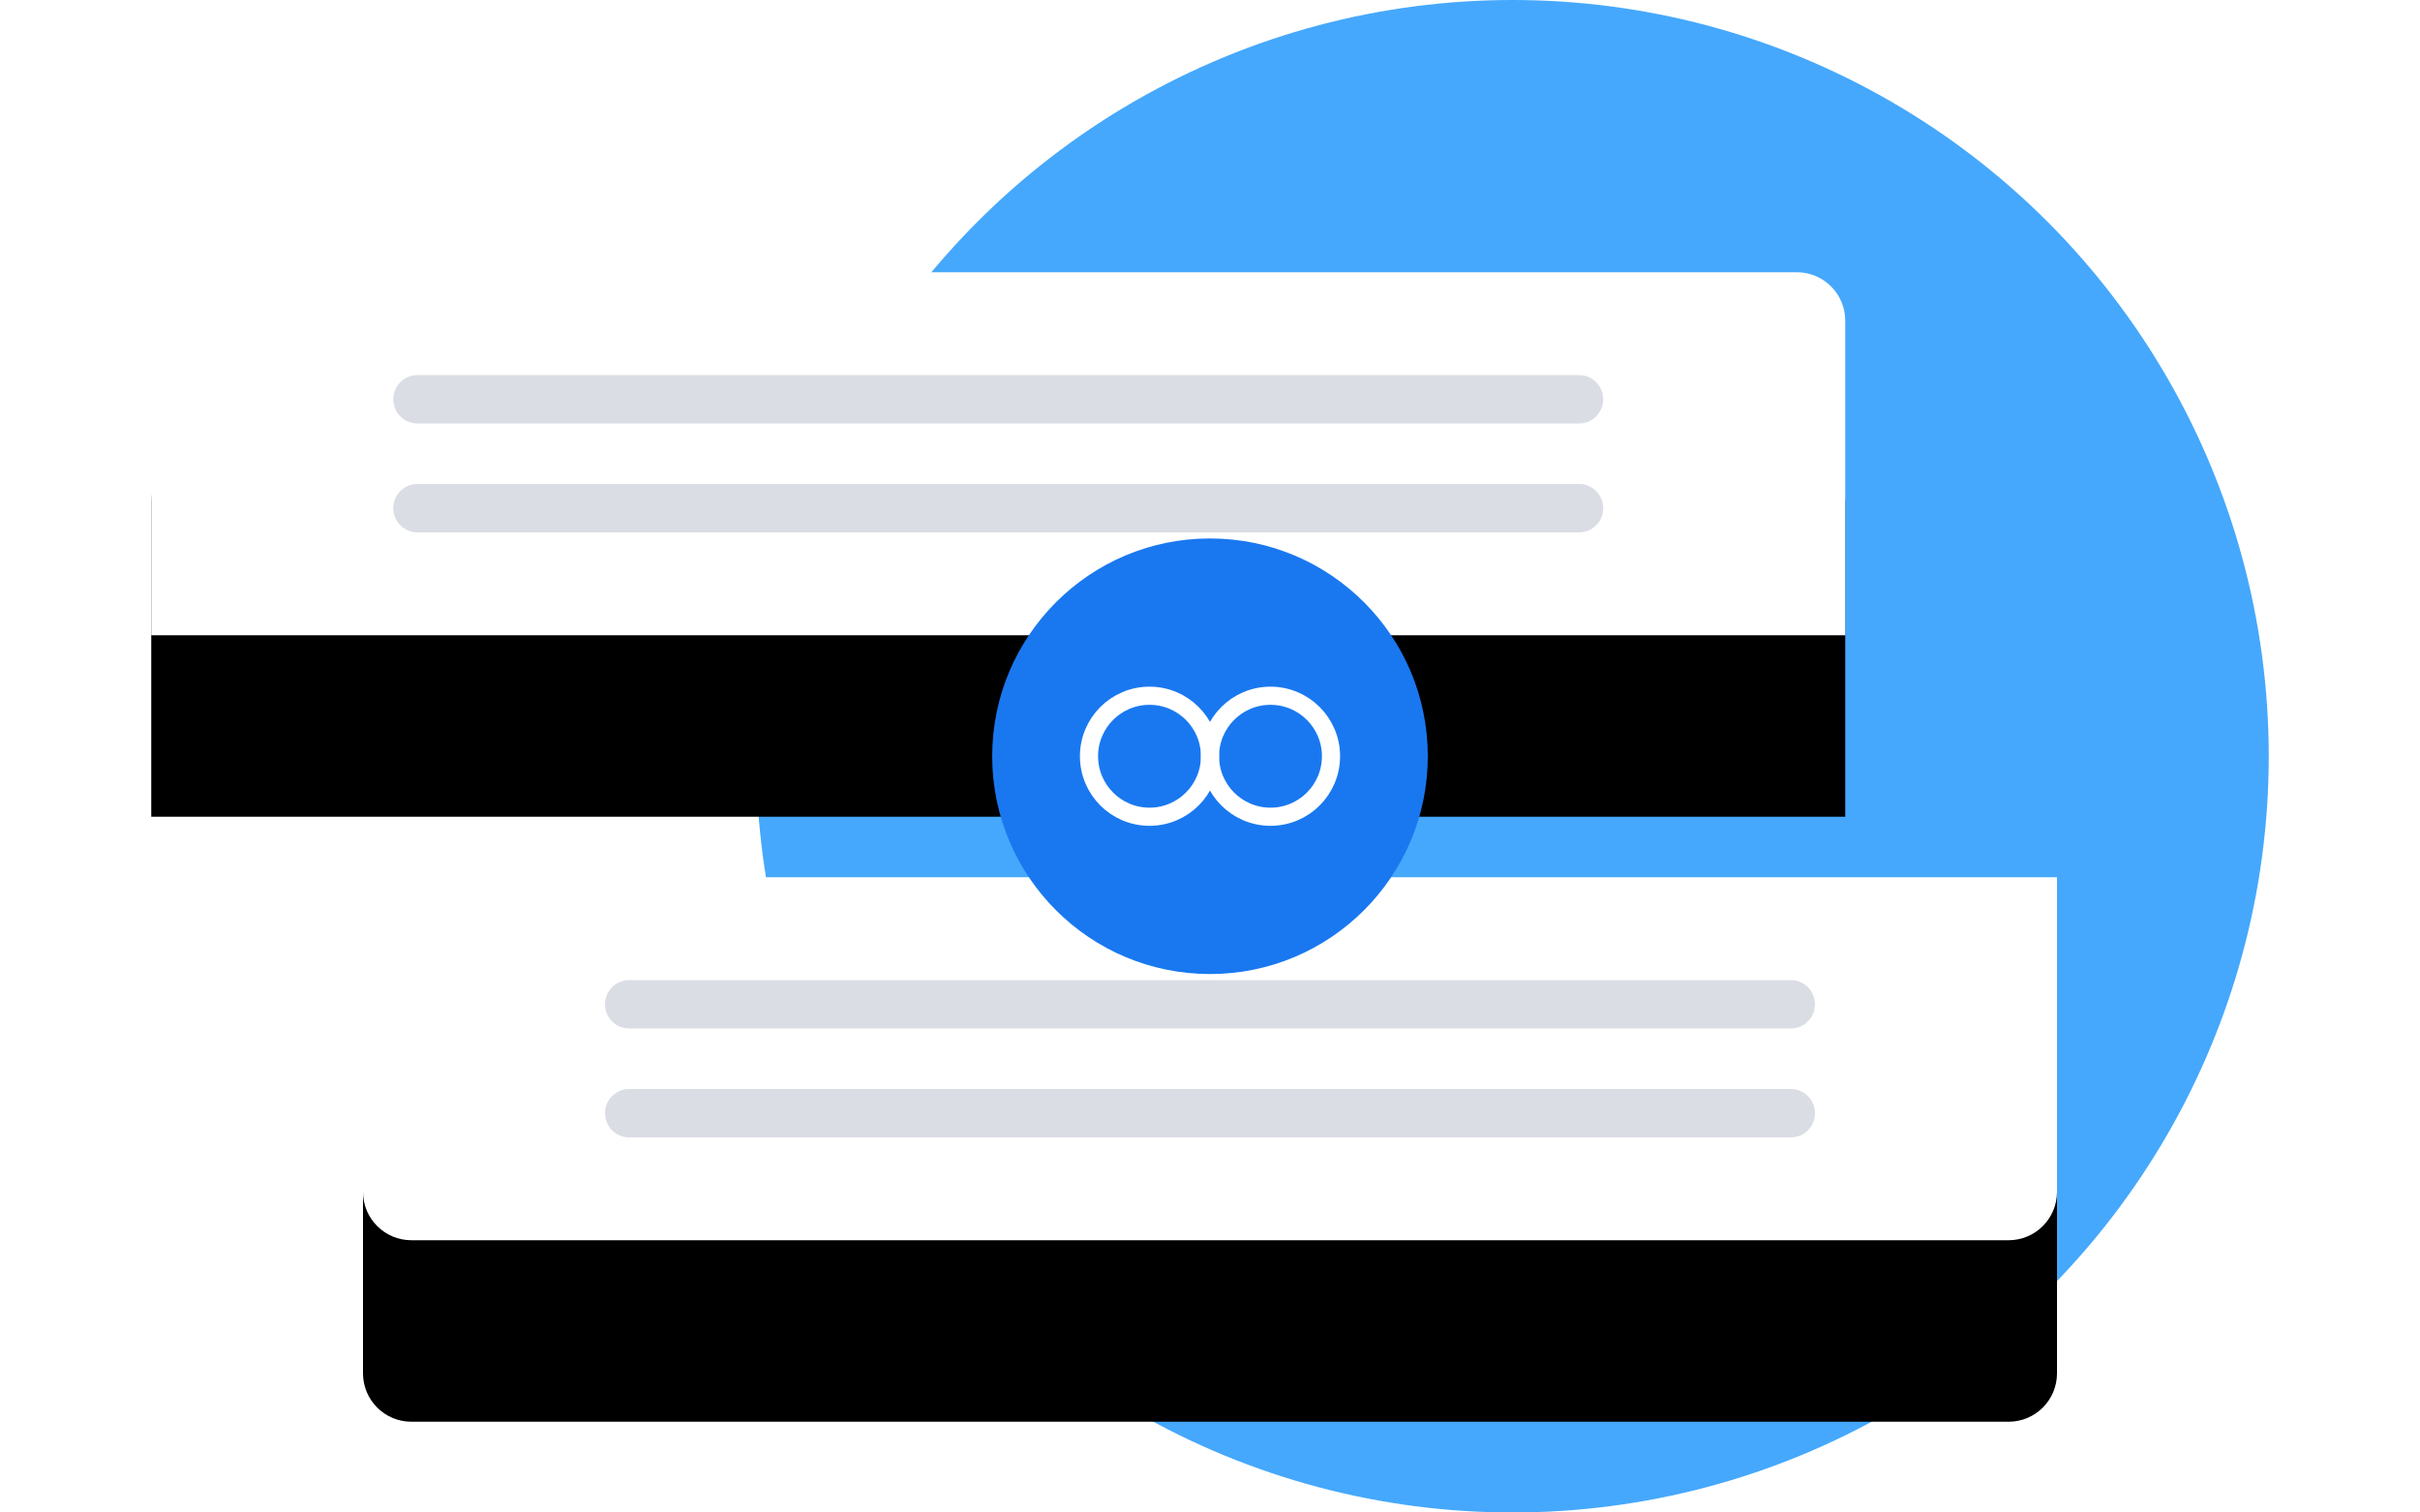 <?xml version="1.0" encoding="UTF-8"?>
<svg width="400px" height="250px" viewBox="0 0 400 250" version="1.1" xmlns="http://www.w3.org/2000/svg" xmlns:xlink="http://www.w3.org/1999/xlink">
    <!-- Generator: Sketch 55.1 (78136) - https://sketchapp.com -->
    <title>Illustration/5</title>
    <desc>Created with Sketch.</desc>
    <defs>
        <path d="M8,0 L272,0 C276.418,-8.11624501e-16 280,3.582 280,8 L280,60 L0,60 L0,8 C-5.41083001e-16,3.582 3.582,8.11624501e-16 8,0 Z" id="path-1"></path>
        <filter x="-12.1%" y="-30.0%" width="124.3%" height="220.0%" filterUnits="objectBoundingBox" id="filter-2">
            <feOffset dx="0" dy="20" in="SourceAlpha" result="shadowOffsetOuter1"></feOffset>
            <feGaussianBlur stdDeviation="8" in="shadowOffsetOuter1" result="shadowBlurOuter1"></feGaussianBlur>
            <feColorMatrix values="0 0 0 0 0.007   0 0 0 0 0.046   0 0 0 0 0.096  0 0 0 0.1 0" type="matrix" in="shadowBlurOuter1" result="shadowMatrixOuter1"></feColorMatrix>
            <feOffset dx="0" dy="10" in="SourceAlpha" result="shadowOffsetOuter2"></feOffset>
            <feGaussianBlur stdDeviation="3" in="shadowOffsetOuter2" result="shadowBlurOuter2"></feGaussianBlur>
            <feColorMatrix values="0 0 0 0 0.079   0 0 0 0 0.269   0 0 0 0 0.51  0 0 0 0.052 0" type="matrix" in="shadowBlurOuter2" result="shadowMatrixOuter2"></feColorMatrix>
            <feMerge>
                <feMergeNode in="shadowMatrixOuter1"></feMergeNode>
                <feMergeNode in="shadowMatrixOuter2"></feMergeNode>
            </feMerge>
        </filter>
        <path d="M0,0 L280,0 L280,52 C280,56.418 276.418,60 272,60 L8,60 C3.582,60 5.41083001e-16,56.418 0,52 L0,0 Z" id="path-3"></path>
        <filter x="-12.1%" y="-30.0%" width="124.3%" height="220.0%" filterUnits="objectBoundingBox" id="filter-4">
            <feOffset dx="0" dy="20" in="SourceAlpha" result="shadowOffsetOuter1"></feOffset>
            <feGaussianBlur stdDeviation="8" in="shadowOffsetOuter1" result="shadowBlurOuter1"></feGaussianBlur>
            <feColorMatrix values="0 0 0 0 0.007   0 0 0 0 0.046   0 0 0 0 0.096  0 0 0 0.1 0" type="matrix" in="shadowBlurOuter1" result="shadowMatrixOuter1"></feColorMatrix>
            <feOffset dx="0" dy="10" in="SourceAlpha" result="shadowOffsetOuter2"></feOffset>
            <feGaussianBlur stdDeviation="3" in="shadowOffsetOuter2" result="shadowBlurOuter2"></feGaussianBlur>
            <feColorMatrix values="0 0 0 0 0.079   0 0 0 0 0.269   0 0 0 0 0.51  0 0 0 0.052 0" type="matrix" in="shadowBlurOuter2" result="shadowMatrixOuter2"></feColorMatrix>
            <feMerge>
                <feMergeNode in="shadowMatrixOuter1"></feMergeNode>
                <feMergeNode in="shadowMatrixOuter2"></feMergeNode>
            </feMerge>
        </filter>
    </defs>
    <g id="Symbols" stroke="none" stroke-width="1" fill="none" fill-rule="evenodd">
        <g id="Illustration/5" transform="translate(25, 0)">
            <circle id="Oval-Copy-10" fill="#45A8FC" cx="225" cy="125" r="125"></circle>
            <g id="Group-3" transform="translate(0, 45)">
                <g id="Group-2">
                    <g id="Rectangle">
                        <use fill="black" fill-opacity="1" filter="url(#filter-2)" xlink:href="#path-1"></use>
                        <use fill="#FFFFFF" fill-rule="evenodd" xlink:href="#path-1"></use>
                    </g>
                    <path d="M44,17 L236,17 C238.209,17 240,18.791 240,21 C240,23.209 238.209,25 236,25 L44,25 C41.791,25 40,23.209 40,21 C40,18.791 41.791,17 44,17 Z M44,35 L236,35 C238.209,35 240,36.791 240,39 C240,41.209 238.209,43 236,43 L44,43 C41.791,43 40,41.209 40,39 C40,36.791 41.791,35 44,35 Z" id="Combined-Shape" fill="#DBDDE5"></path>
                </g>
                <g id="Group" transform="translate(35, 100)">
                    <g id="Rectangle-Copy">
                        <use fill="black" fill-opacity="1" filter="url(#filter-4)" xlink:href="#path-3"></use>
                        <use fill="#FFFFFF" fill-rule="evenodd" xlink:href="#path-3"></use>
                    </g>
                    <path d="M44,17 L236,17 C238.209,17 240,18.791 240,21 C240,23.209 238.209,25 236,25 L44,25 C41.791,25 40,23.209 40,21 C40,18.791 41.791,17 44,17 Z M44,35 L236,35 C238.209,35 240,36.791 240,39 C240,41.209 238.209,43 236,43 L44,43 C41.791,43 40,41.209 40,39 C40,36.791 41.791,35 44,35 Z" id="Combined-Shape" fill="#DBDDE5"></path>
                </g>
            </g>
            <circle id="Oval" fill="#1978F0" cx="175" cy="125" r="36"></circle>
            <g id="Oval-2" transform="translate(155, 115)" stroke="#FFFFFF" stroke-width="3">
                <circle id="Oval" cx="10" cy="10" r="10"></circle>
                <circle id="Oval-Copy" cx="30" cy="10" r="10"></circle>
            </g>
        </g>
    </g>
</svg>